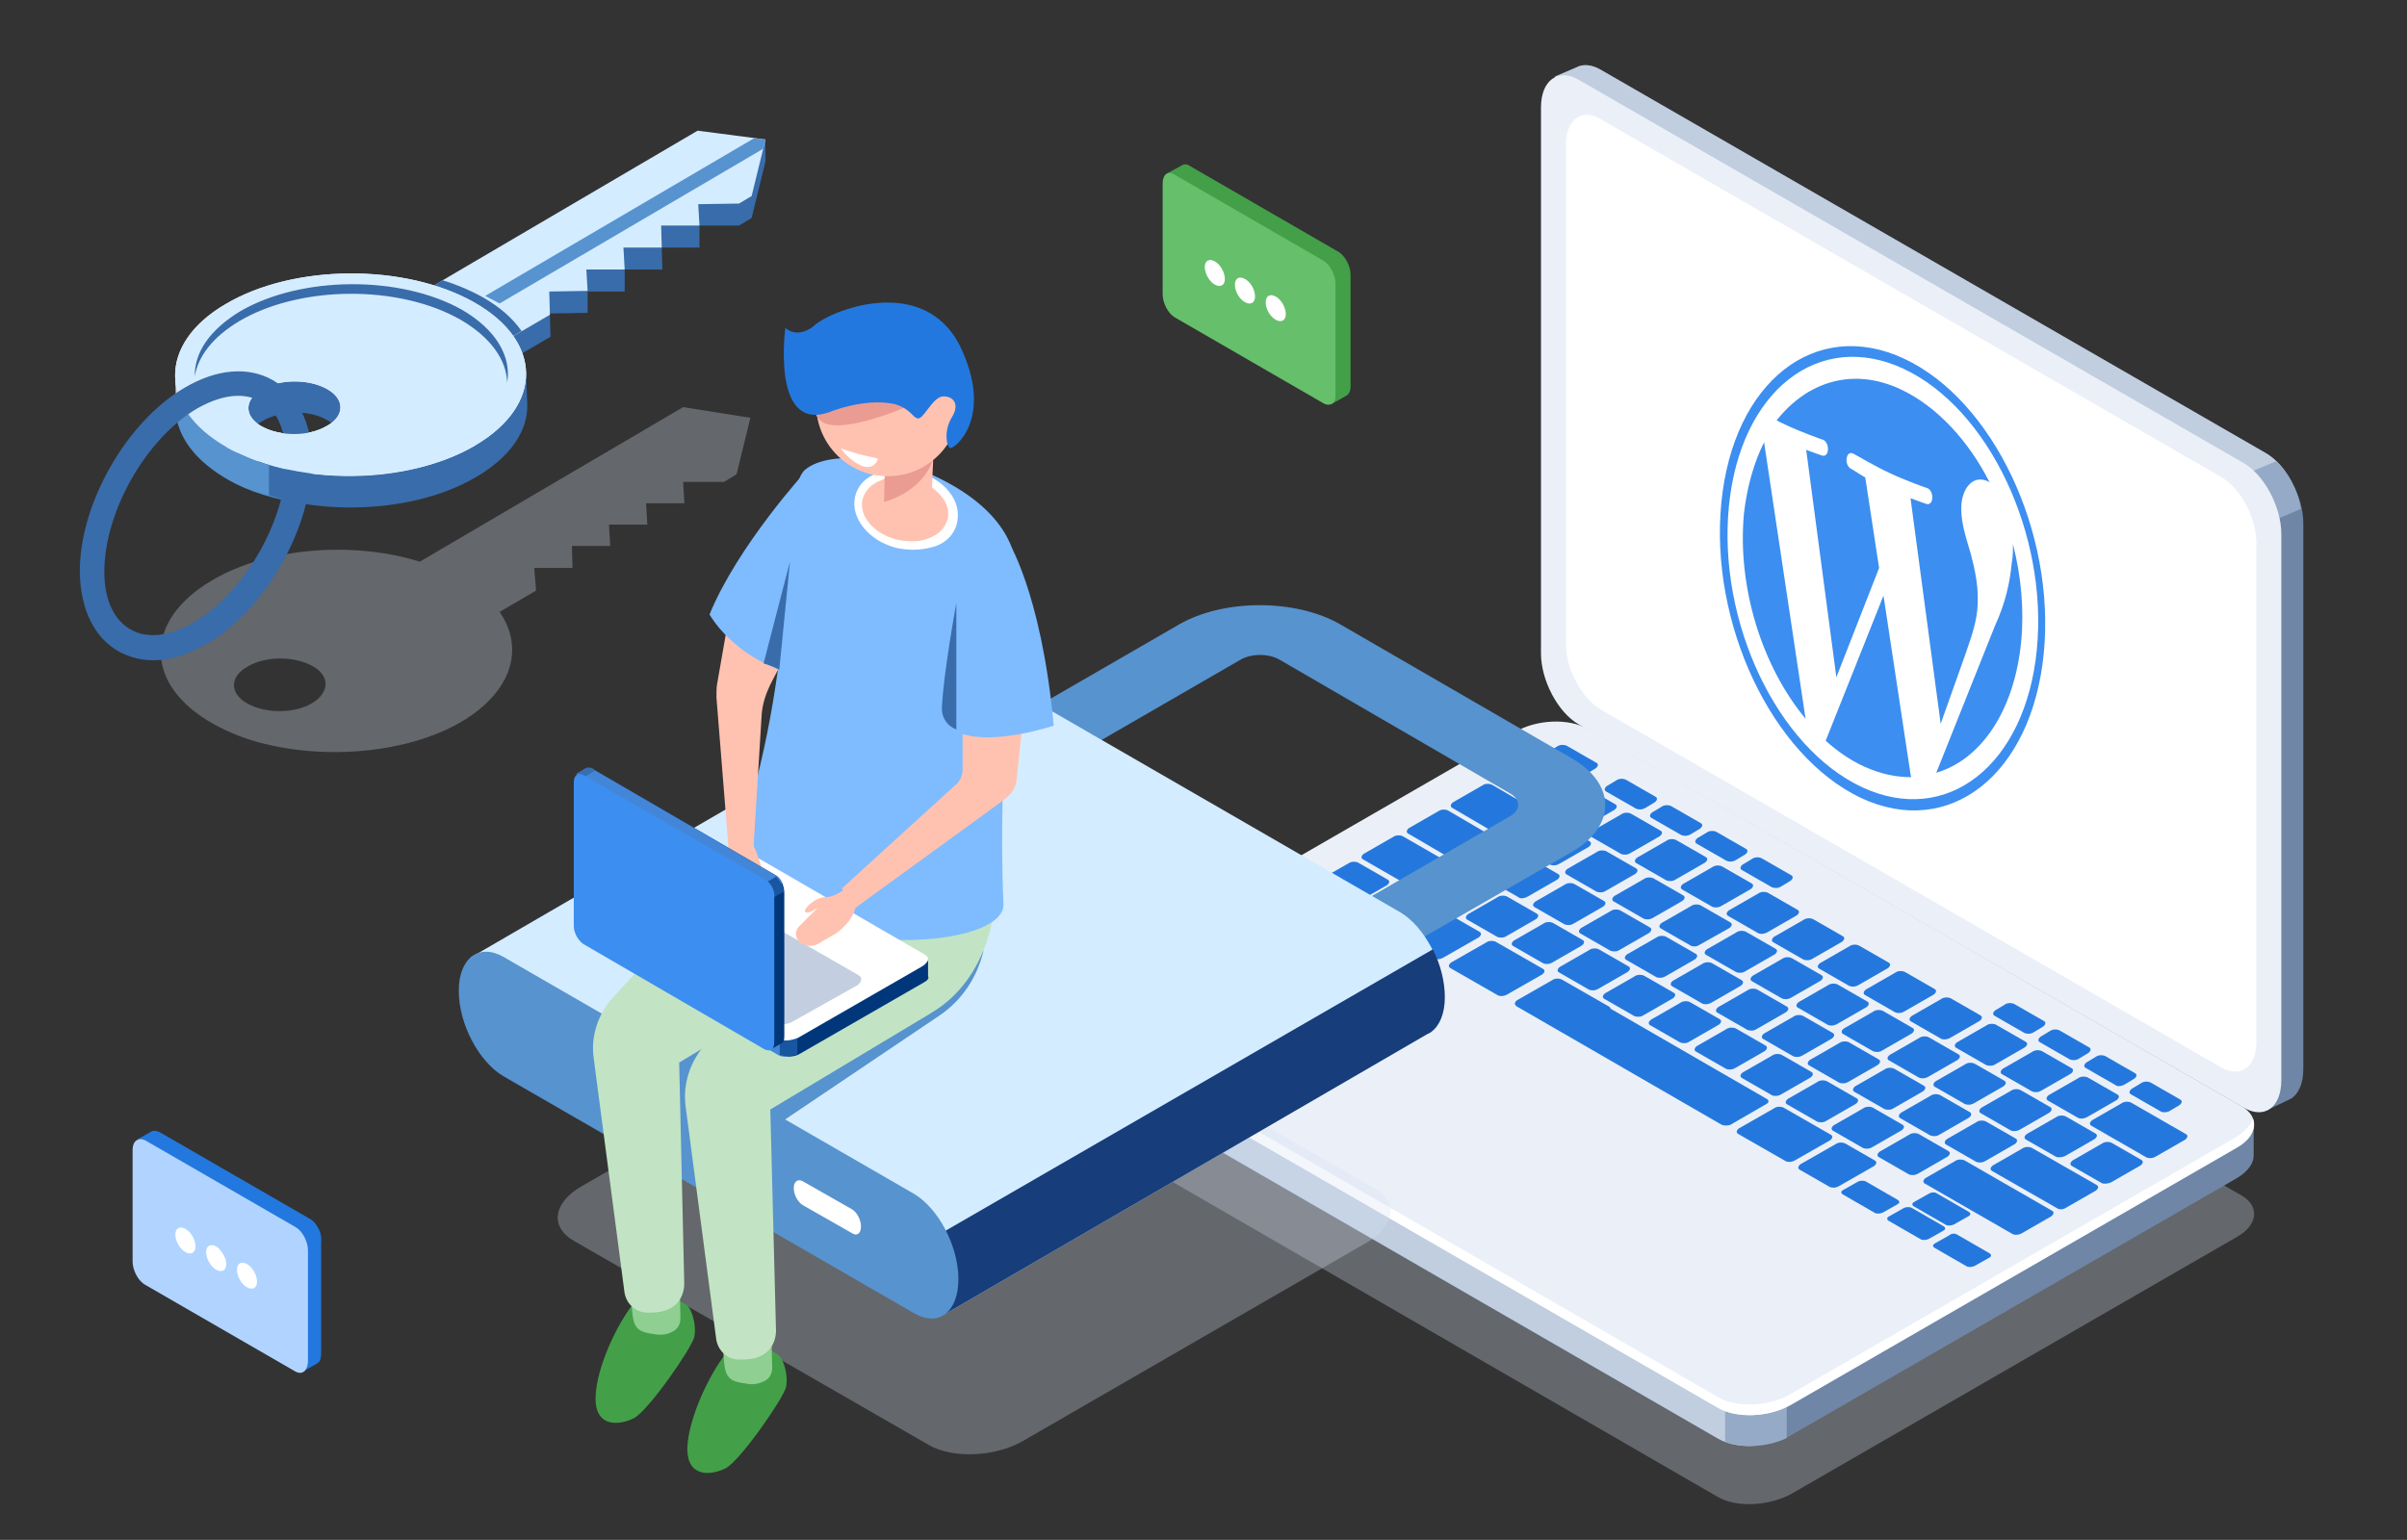 <?xml version="1.0" encoding="utf-8"?>
<!-- Generator: Adobe Illustrator 23.0.5, SVG Export Plug-In . SVG Version: 6.00 Build 0)  -->
<svg version="1.1" id="Layer_1" xmlns="http://www.w3.org/2000/svg" xmlns:xlink="http://www.w3.org/1999/xlink" x="0px" y="0px"
	 viewBox="0 0 383 245.1" style="enable-background:new 0 0 383 245.1;" xml:space="preserve">
<rect x="0" y="0" width="383" height="245.1" fill="#333333" stroke="none"/>
<style type="text/css">
	.st0{opacity:0.3;fill:#D5E1F2;enable-background:new    ;}
	.st1{fill:#6F86A6;}
	.st2{fill:#C1CEDF;}
	.st3{fill:#95AAC6;}
	.st4{fill:#EBF0F8;}
	.st5{fill:#FFFFFF;}
	.st6{fill:#A4B6CE;}
	.st7{fill:#2478DD;}
	.st8{fill:#43A048;}
	.st9{fill:#66BF6B;}
	.st10{fill:#2378DF;}
	.st11{fill:#B0D4FF;}
	.st12{fill:#5793CE;}
	.st13{fill:#D4ECFF;}
	.st14{fill:#173D7A;}
	.st15{fill:#396CAA;}
	.st16{fill:#D3D0CF;}
	.st17{fill:#F2F2F2;}
	.st18{fill:#8FCF92;}
	.st19{fill:#C2E4C4;}
	.st20{fill:#7FBBFF;}
	.st21{fill:#FFC2B0;}
	.st22{fill:#EA9C92;}
	.st23{fill:#00377A;}
	.st24{fill:#4386D7;}
	.st25{fill:#1856A1;}
	.st26{fill:#C3CFE0;}
	.st27{fill:#386FB2;}
	.st28{fill:#3C8EF0;}
	.st29{enable-background:new    ;}
</style>
<g>
	<g>
		<g>
			<g>
				<path class="st0" d="M273.4,238.3l-104-60.1c-2.9-1.7-2.6-4.7,0.8-6.6l70.9-40.9c3.4-2,8.5-2.2,11.5-0.5l104.1,60.1
					c2.9,1.7,2.6,4.7-0.8,6.6L285,237.8C281.5,239.7,276.4,240,273.4,238.3z"/>
				<g>
					<path class="st1" d="M360.5,72.1l-105.8-61c-1.4-0.8-2.6-0.9-3.6-0.5l0,0l-0.2,0.1l0,0l-3.5,1.5l3.7,1.9c0,0.1,0,0.1,0,0.2
						v86.9c0,4.3,2.7,9.4,6,11.3l103,59.4l0.6,4.8l3.8-1.8c1.2-0.7,2-2.4,2-4.7V83.3C366.5,79,363.8,74,360.5,72.1z"/>
					<path class="st2" d="M360.5,72.1l-105.8-61c-1.4-0.8-2.6-0.9-3.6-0.5l0,0l-0.2,0.1l0,0l-3.5,1.5l3.7,1.9c0,0.1,0,0.1,0,0.2
						v57.3l48.1,38l65.4-32.9C363.6,74.7,362.1,73,360.5,72.1z"/>
					<path class="st3" d="M362.2,73.4l-10.4,4.4l7.8,6l6.5-2.8C365.7,78.2,364.2,75.3,362.2,73.4z"/>
					<path class="st4" d="M357,176.3l-105.8-61c-3.3-1.9-6-7-6-11.3V17.1c0-4.3,2.7-6.3,6-4.4l105.8,61c3.3,1.9,6,7,6,11.3v86.9
						C363,176.3,360.3,178.2,357,176.3z"/>
					<path class="st5" d="M353.5,169.9l-98.8-57c-3-1.8-5.5-6.4-5.5-10.4V23c0-4,2.5-5.8,5.5-4l98.8,57c3,1.8,5.5,6.4,5.5,10.4v79.5
						C359,169.8,356.5,171.6,353.5,169.9z"/>
					<path class="st5" d="M353.5,169.9l-98.8-57c-3-1.8-5.5-6.4-5.5-10.4V23c0-4,2.5-5.8,5.5-4l98.8,57c3,1.8,5.5,6.4,5.5,10.4v79.5
						C359,169.8,356.5,171.6,353.5,169.9z"/>
				</g>
				<path class="st1" d="M358.6,179l-14.2-1.9l-91.8-53c-2.9-1.7-8.1-1.5-11.5,0.5L176,162.2l-8.6-1.1v4.9l0,0c-0.1,1.1,0.6,2.2,2,3
					l104,60c2.9,1.7,8.1,1.5,11.5-0.5l70.9-40.9c1.9-1.1,2.9-2.5,2.8-3.9l0,0L358.6,179L358.6,179z"/>
				<path class="st2" d="M289.6,145.5l-6.5-3.8h-71.7L176,162.1l-8.6-1.1v4.9l0,0c-0.1,1.1,0.6,2.2,2,3l104,60.1
					c1.6,0.9,3.7,1.3,5.9,1.1L289.6,145.5z"/>
				<path class="st6" d="M171.2,161.5l-3.8-0.5v4.9l0,0c-0.1,1.1,0.6,2.2,2,3l1.8,1.1V161.5z"/>
				<path class="st3" d="M274.5,229.5c2.8,1.1,6.8,0.8,9.8-0.6V218h-9.8V229.5z"/>
				<path class="st4" d="M273.4,224.1l-104-60.1c-2.9-1.7-2.6-4.7,0.8-6.6l70.9-40.9c3.4-2,8.5-2.2,11.5-0.5l104.1,60.1
					c2.9,1.7,2.6,4.7-0.8,6.6L285,223.6C281.5,225.6,276.4,225.8,273.4,224.1z"/>
				<path class="st5" d="M355.8,181l-70.9,40.9c-3.4,2-8.5,2.2-11.5,0.5l-104-60.1c-1-0.6-1.6-1.3-1.8-2c-0.5,1.4,0.1,2.8,1.8,3.8
					l104,60c2.9,1.7,8.1,1.5,11.5-0.5l70.9-40.9c2.3-1.3,3.2-3.1,2.7-4.6C358.1,179.1,357.2,180.1,355.8,181z"/>
				<g>
					<path class="st7" d="M213.6,144.2l-4.7-2.7c-0.4-0.2-0.3-0.6,0.1-0.9l5.6-3.2c0.4-0.3,1.1-0.3,1.5-0.1l4.7,2.7
						c0.4,0.2,0.3,0.6-0.1,0.9l-5.6,3.2C214.7,144.3,214,144.4,213.6,144.2z"/>
					<path class="st7" d="M220.9,148.4l-4.7-2.7c-0.4-0.2-0.3-0.6,0.1-0.9l5.6-3.2c0.4-0.3,1.1-0.3,1.5-0.1l4.7,2.7
						c0.4,0.2,0.3,0.6-0.1,0.9l-5.6,3.2C221.9,148.5,221.3,148.6,220.9,148.4z"/>
					<path class="st7" d="M228.2,152.5l-4.7-2.7c-0.4-0.2-0.3-0.6,0.1-0.9l5.6-3.2c0.4-0.3,1.1-0.3,1.5-0.1l4.7,2.7
						c0.4,0.2,0.3,0.6-0.1,0.9l-5.6,3.2C229.2,152.7,228.6,152.8,228.2,152.5z"/>
					<path class="st7" d="M238.2,149.1l-4.7-2.7c-0.4-0.2-0.3-0.6,0.1-0.9l4.7-2.7c0.4-0.3,1.1-0.3,1.5-0.1l4.7,2.7
						c0.4,0.2,0.3,0.6-0.1,0.9l-4.7,2.7C239.3,149.3,238.6,149.3,238.2,149.1z"/>
					<path class="st7" d="M245.5,153.3l-4.7-2.7c-0.4-0.2-0.3-0.6,0.1-0.9l4.7-2.7c0.4-0.3,1.1-0.3,1.5-0.1l4.7,2.7
						c0.4,0.2,0.3,0.6-0.1,0.9l-4.7,2.7C246.5,153.5,245.9,153.5,245.5,153.3z"/>
					<path class="st7" d="M252.8,157.5l-4.7-2.7c-0.4-0.2-0.3-0.6,0.1-0.9l4.7-2.7c0.4-0.3,1.1-0.3,1.5-0.1l4.7,2.7
						c0.4,0.2,0.3,0.6-0.1,0.9l-4.7,2.7C253.8,157.7,253.2,157.7,252.8,157.5z"/>
					<path class="st7" d="M260,161.7l-4.7-2.7c-0.4-0.2-0.3-0.6,0.1-0.9l4.7-2.7c0.4-0.3,1.1-0.3,1.5-0.1l4.7,2.7
						c0.4,0.2,0.3,0.6-0.1,0.9l-4.7,2.7C261.1,161.9,260.4,161.9,260,161.7z"/>
					<path class="st7" d="M267.3,165.9l-4.7-2.7c-0.4-0.2-0.3-0.6,0.1-0.9l4.7-2.7c0.4-0.3,1.1-0.3,1.5-0.1l4.7,2.7
						c0.4,0.2,0.3,0.6-0.1,0.9l-4.7,2.7C268.4,166.1,267.7,166.1,267.3,165.9z"/>
					<path class="st7" d="M274.6,170.1l-4.7-2.7c-0.4-0.2-0.3-0.6,0.1-0.9l4.7-2.7c0.4-0.3,1.1-0.3,1.5-0.1l4.7,2.7
						c0.4,0.2,0.3,0.6-0.1,0.9l-4.7,2.7C275.6,170.3,275,170.3,274.6,170.1z"/>
					<path class="st7" d="M281.9,174.3l-4.7-2.7c-0.4-0.2-0.3-0.6,0.1-0.9l4.7-2.7c0.4-0.3,1.1-0.3,1.5-0.1l4.7,2.7
						c0.4,0.2,0.3,0.6-0.1,0.9l-4.7,2.7C282.9,174.5,282.2,174.5,281.9,174.3z"/>
					<path class="st7" d="M289.1,178.5l-4.7-2.7c-0.4-0.2-0.3-0.6,0.1-0.9l4.7-2.7c0.4-0.3,1.1-0.3,1.5-0.1l4.7,2.7
						c0.4,0.2,0.3,0.6-0.1,0.9l-4.7,2.7C290.2,178.7,289.5,178.7,289.1,178.5z"/>
					<path class="st7" d="M296.4,182.7l-4.7-2.7c-0.4-0.2-0.3-0.6,0.1-0.9l4.7-2.7c0.4-0.3,1.1-0.3,1.5-0.1l4.7,2.7
						c0.4,0.2,0.3,0.6-0.1,0.9l-4.7,2.7C297.4,182.9,296.8,182.9,296.4,182.7z"/>
					<path class="st7" d="M303.7,186.9l-4.7-2.7c-0.4-0.2-0.3-0.6,0.1-0.9l4.7-2.7c0.4-0.3,1.1-0.3,1.5-0.1l4.7,2.7
						c0.4,0.2,0.3,0.6-0.1,0.9l-4.7,2.7C304.7,187.1,304.1,187.1,303.7,186.9z"/>
					<path class="st7" d="M248.9,147.1l-4.7-2.7c-0.4-0.2-0.3-0.6,0.1-0.9l4.7-2.7c0.4-0.3,1.1-0.3,1.5-0.1l4.7,2.7
						c0.4,0.2,0.3,0.6-0.1,0.9l-4.7,2.7C250,147.3,249.3,147.3,248.9,147.1z"/>
					<path class="st7" d="M241.6,142.8l-4.7-2.7c-0.4-0.2-0.3-0.6,0.1-0.9l4.7-2.7c0.4-0.3,1.1-0.3,1.5-0.1l4.7,2.7
						c0.4,0.2,0.3,0.6-0.1,0.9l-4.7,2.7C242.6,143,241.9,143.1,241.6,142.8z"/>
					<path class="st7" d="M234.2,138.6l-10.1-5.9c-0.4-0.2-0.3-0.6,0.1-0.9l4.7-2.7c0.4-0.3,1.1-0.3,1.5-0.1l10.1,5.9
						c0.4,0.2,0.3,0.6-0.1,0.9l-4.7,2.7C235.2,138.8,234.6,138.8,234.2,138.6z"/>
					<path class="st7" d="M239.3,133.4l-8.2-4.8c-0.4-0.2-0.3-0.6,0.1-0.9l4.7-2.7c0.4-0.3,1.1-0.3,1.5-0.1l8.2,4.8
						c0.4,0.2,0.3,0.6-0.1,0.9l-4.7,2.7C240.4,133.6,239.7,133.6,239.3,133.4z"/>
					<path class="st7" d="M256.2,151.3l-4.7-2.7c-0.4-0.2-0.3-0.6,0.1-0.9l4.7-2.7c0.4-0.3,1.1-0.3,1.5-0.1l4.7,2.7
						c0.4,0.2,0.3,0.6-0.1,0.9l-4.7,2.7C257.3,151.5,256.6,151.5,256.2,151.3z"/>
					<path class="st7" d="M263.5,155.5l-4.7-2.7c-0.4-0.2-0.3-0.6,0.1-0.9l4.7-2.7c0.4-0.3,1.1-0.3,1.5-0.1l4.7,2.7
						c0.4,0.2,0.3,0.6-0.1,0.9l-4.7,2.7C264.5,155.7,263.9,155.7,263.5,155.5z"/>
					<path class="st7" d="M270.8,159.7l-4.7-2.7c-0.4-0.2-0.3-0.6,0.1-0.9l4.7-2.7c0.4-0.3,1.1-0.3,1.5-0.1l4.7,2.7
						c0.4,0.2,0.3,0.6-0.1,0.9l-4.7,2.7C271.8,159.9,271.1,159.9,270.8,159.7z"/>
					<path class="st7" d="M278,163.9l-4.7-2.7c-0.4-0.2-0.3-0.6,0.1-0.9l4.7-2.7c0.4-0.3,1.1-0.3,1.5-0.1l4.7,2.7
						c0.4,0.2,0.3,0.6-0.1,0.9l-4.7,2.7C279.1,164.1,278.4,164.1,278,163.9z"/>
					<path class="st7" d="M285.3,168.1l-4.7-2.7c-0.4-0.2-0.3-0.6,0.1-0.9l4.7-2.7c0.4-0.3,1.1-0.3,1.5-0.1l4.7,2.7
						c0.4,0.2,0.3,0.6-0.1,0.9l-4.7,2.7C286.3,168.3,285.7,168.3,285.3,168.1z"/>
					<path class="st7" d="M292.6,172.3l-4.7-2.7c-0.4-0.2-0.3-0.6,0.1-0.9l4.7-2.7c0.4-0.3,1.1-0.3,1.5-0.1l4.7,2.7
						c0.4,0.2,0.3,0.6-0.1,0.9l-4.7,2.7C293.6,172.5,293,172.5,292.6,172.3z"/>
					<path class="st7" d="M299.8,176.5l-4.7-2.7c-0.4-0.2-0.3-0.6,0.1-0.9l4.7-2.7c0.4-0.3,1.1-0.3,1.5-0.1l4.7,2.7
						c0.4,0.2,0.3,0.6-0.1,0.9l-4.7,2.7C300.9,176.7,300.2,176.7,299.8,176.5z"/>
					<path class="st7" d="M307.1,180.7l-4.7-2.7c-0.4-0.2-0.3-0.6,0.1-0.9l4.7-2.7c0.4-0.3,1.1-0.3,1.5-0.1l4.7,2.7
						c0.4,0.2,0.3,0.6-0.1,0.9l-4.7,2.7C308.2,180.9,307.5,180.9,307.1,180.7z"/>
					<path class="st7" d="M314.4,184.9l-4.7-2.7c-0.4-0.2-0.3-0.6,0.1-0.9l4.7-2.7c0.4-0.3,1.1-0.3,1.5-0.1l4.7,2.7
						c0.4,0.2,0.3,0.6-0.1,0.9l-4.7,2.7C315.4,185.1,314.8,185.1,314.4,184.9z"/>
					<path class="st7" d="M327.3,192.3l-10.3-5.9c-0.4-0.2-0.3-0.6,0.1-0.9l4.7-2.7c0.4-0.3,1.1-0.3,1.5-0.1l10.3,5.9
						c0.4,0.2,0.3,0.6-0.1,0.9l-4.7,2.7C328.4,192.5,327.7,192.6,327.3,192.3z"/>
					<path class="st7" d="M341.5,184.2l-8.7-5c-0.4-0.2-0.3-0.6,0.1-0.9l4.7-2.7c0.4-0.3,1.1-0.3,1.5-0.1l8.7,5
						c0.4,0.2,0.3,0.6-0.1,0.9l-4.7,2.7C342.5,184.4,341.9,184.4,341.5,184.2z"/>
					<path class="st7" d="M269,150.5l-4.7-2.7c-0.4-0.2-0.3-0.6,0.1-0.9l4.7-2.7c0.4-0.3,1.1-0.3,1.5-0.1l4.7,2.7
						c0.4,0.2,0.3,0.6-0.1,0.9l-4.8,2.7C270,150.7,269.3,150.7,269,150.5z"/>
					<path class="st7" d="M261.5,146.2l-4.7-2.7c-0.4-0.2-0.3-0.6,0.1-0.9l4.7-2.7c0.4-0.3,1.1-0.3,1.5-0.1l4.7,2.7
						c0.4,0.2,0.3,0.6-0.1,0.9l-4.7,2.7C262.5,146.4,261.9,146.4,261.5,146.2z"/>
					<path class="st7" d="M254,141.9l-4.7-2.7c-0.4-0.2-0.3-0.6,0.1-0.9l4.7-2.7c0.4-0.3,1.1-0.3,1.5-0.1l4.7,2.7
						c0.4,0.2,0.3,0.6-0.1,0.9l-4.7,2.7C255.1,142.1,254.4,142.1,254,141.9z"/>
					<path class="st7" d="M246.6,137.6l-4.7-2.7c-0.4-0.2-0.3-0.6,0.1-0.9l4.7-2.7c0.4-0.3,1.1-0.3,1.5-0.1l4.7,2.7
						c0.4,0.2,0.3,0.6-0.1,0.9l-4.7,2.7C247.6,137.8,247,137.8,246.6,137.6z"/>
					<path class="st7" d="M276.2,154.7l-4.7-2.7c-0.4-0.2-0.3-0.6,0.1-0.9l4.7-2.7c0.4-0.3,1.1-0.3,1.5-0.1l4.7,2.7
						c0.4,0.2,0.3,0.6-0.1,0.9l-4.7,2.7C277.3,154.9,276.6,154.9,276.2,154.7z"/>
					<path class="st7" d="M283.5,158.9l-4.7-2.7c-0.4-0.2-0.3-0.6,0.1-0.9l4.7-2.7c0.4-0.3,1.1-0.3,1.5-0.1l4.7,2.7
						c0.4,0.2,0.3,0.6-0.1,0.9l-4.7,2.7C284.5,159.1,283.9,159.1,283.5,158.9z"/>
					<path class="st7" d="M290.8,163.1l-4.7-2.7c-0.4-0.2-0.3-0.6,0.1-0.9l4.7-2.7c0.4-0.3,1.1-0.3,1.5-0.1l4.7,2.7
						c0.4,0.2,0.3,0.6-0.1,0.9l-4.7,2.7C291.8,163.3,291.1,163.3,290.8,163.1z"/>
					<path class="st7" d="M298,167.3l-4.7-2.7c-0.4-0.2-0.3-0.6,0.1-0.9l4.7-2.7c0.4-0.3,1.1-0.3,1.5-0.1l4.7,2.7
						c0.4,0.2,0.3,0.6-0.1,0.9l-4.7,2.7C299.1,167.5,298.4,167.5,298,167.3z"/>
					<path class="st7" d="M305.3,171.5l-4.7-2.7c-0.4-0.2-0.3-0.6,0.1-0.9l4.7-2.7c0.4-0.3,1.1-0.3,1.5-0.1l4.7,2.7
						c0.4,0.2,0.3,0.6-0.1,0.9l-4.7,2.7C306.3,171.7,305.7,171.7,305.3,171.5z"/>
					<path class="st7" d="M312.6,175.7l-4.7-2.7c-0.4-0.2-0.3-0.6,0.1-0.9l4.7-2.7c0.4-0.3,1.1-0.3,1.5-0.1l4.7,2.7
						c0.4,0.2,0.3,0.6-0.1,0.9l-4.7,2.7C313.6,175.9,313,175.9,312.6,175.7z"/>
					<path class="st7" d="M319.9,179.9l-4.7-2.7c-0.4-0.2-0.3-0.6,0.1-0.9l4.7-2.7c0.4-0.3,1.1-0.3,1.5-0.1l4.7,2.7
						c0.4,0.2,0.3,0.6-0.1,0.9l-4.7,2.7C320.9,180.1,320.2,180.1,319.9,179.9z"/>
					<path class="st7" d="M327.1,184.1l-4.7-2.7c-0.4-0.2-0.3-0.6,0.1-0.9l4.7-2.7c0.4-0.3,1.1-0.3,1.5-0.1l4.7,2.7
						c0.4,0.2,0.3,0.6-0.1,0.9l-4.7,2.7C328.2,184.2,327.5,184.3,327.1,184.1z"/>
					<path class="st7" d="M334.4,188.3l-4.7-2.7c-0.4-0.2-0.3-0.6,0.1-0.9l4.7-2.7c0.4-0.3,1.1-0.3,1.5-0.1l4.7,2.7
						c0.4,0.2,0.3,0.6-0.1,0.9l-4.7,2.7C335.4,188.4,334.8,188.5,334.4,188.3z"/>
					<path class="st7" d="M265.1,140.1l-4.7-2.7c-0.4-0.2-0.3-0.6,0.1-0.9l4.7-2.7c0.4-0.3,1.1-0.3,1.5-0.1l4.7,2.7
						c0.4,0.2,0.3,0.6-0.1,0.9l-4.7,2.7C266.2,140.3,265.5,140.3,265.1,140.1z"/>
					<path class="st7" d="M257.9,135.9l-4.7-2.7c-0.4-0.2-0.3-0.6,0.1-0.9l4.7-2.7c0.4-0.3,1.1-0.3,1.5-0.1l4.7,2.7
						c0.4,0.2,0.3,0.6-0.1,0.9l-4.7,2.7C258.9,136.1,258.3,136.1,257.9,135.9z"/>
					<path class="st7" d="M250.7,131.7L246,129c-0.4-0.2-0.3-0.6,0.1-0.9l4.7-2.7c0.4-0.3,1.1-0.3,1.5-0.1l4.7,2.7
						c0.4,0.2,0.3,0.6-0.1,0.9l-4.7,2.7C251.7,131.9,251,132,250.7,131.7z"/>
					<path class="st7" d="M243.4,127.6l-4.7-2.7c-0.4-0.2-0.3-0.6,0.1-0.9l4.7-2.7c0.4-0.3,1.1-0.3,1.5-0.1l4.7,2.7
						c0.4,0.2,0.3,0.6-0.1,0.9l-4.7,2.7C244.5,127.7,243.8,127.8,243.4,127.6z"/>
					<path class="st7" d="M250.9,123.3l-4.7-2.7c-0.4-0.2-0.3-0.6,0.1-0.9l1.5-0.9c0.4-0.3,1.1-0.3,1.5-0.1l4.7,2.7
						c0.4,0.2,0.3,0.6-0.1,0.9l-1.5,0.9C251.9,123.4,251.2,123.5,250.9,123.3z"/>
					<path class="st7" d="M260.3,128.7l-4.7-2.7c-0.4-0.2-0.3-0.6,0.1-0.9l1.5-0.9c0.4-0.3,1.1-0.3,1.5-0.1l4.7,2.7
						c0.4,0.2,0.3,0.6-0.1,0.9l-1.5,0.9C261.3,128.9,260.7,128.9,260.3,128.7z"/>
					<path class="st7" d="M267.5,132.9l-4.7-2.7c-0.4-0.2-0.3-0.6,0.1-0.9l1.5-0.9c0.4-0.3,1.1-0.3,1.5-0.1l4.7,2.7
						c0.4,0.2,0.3,0.6-0.1,0.9l-1.5,0.9C268.5,133.1,267.9,133.1,267.5,132.9z"/>
					<path class="st7" d="M274.7,137l-4.7-2.7c-0.4-0.2-0.3-0.6,0.1-0.9l1.5-0.9c0.4-0.3,1.1-0.3,1.5-0.1l4.7,2.7
						c0.4,0.2,0.3,0.6-0.1,0.9l-1.5,0.9C275.7,137.2,275.1,137.2,274.7,137z"/>
					<path class="st7" d="M281.9,141.2l-4.7-2.7c-0.4-0.2-0.3-0.6,0.1-0.9l1.5-0.9c0.4-0.3,1.1-0.3,1.5-0.1l4.7,2.7
						c0.4,0.2,0.3,0.6-0.1,0.9l-1.5,0.9C283,141.4,282.3,141.4,281.9,141.2z"/>
					<path class="st7" d="M322.1,164.4l-4.7-2.7c-0.4-0.2-0.3-0.6,0.1-0.9l1.5-0.9c0.4-0.3,1.1-0.3,1.5-0.1l4.7,2.7
						c0.4,0.2,0.3,0.6-0.1,0.9l-1.5,0.9C323.2,164.6,322.5,164.6,322.1,164.4z"/>
					<path class="st7" d="M329.3,168.6l-4.7-2.7c-0.4-0.2-0.3-0.6,0.1-0.9l1.5-0.9c0.4-0.3,1.1-0.3,1.5-0.1l4.7,2.7
						c0.4,0.2,0.3,0.6-0.1,0.9l-1.5,0.9C330.4,168.8,329.7,168.8,329.3,168.6z"/>
					<path class="st7" d="M336.6,172.7l-4.7-2.7c-0.4-0.2-0.3-0.6,0.1-0.9l1.5-0.9c0.4-0.3,1.1-0.3,1.5-0.1l4.7,2.7
						c0.4,0.2,0.3,0.6-0.1,0.9l-1.5,0.9C337.6,172.9,336.9,173,336.6,172.7z"/>
					<path class="st7" d="M343.8,176.9l-4.7-2.7c-0.4-0.2-0.3-0.6,0.1-0.9l1.5-0.9c0.4-0.3,1.1-0.3,1.5-0.1l4.7,2.7
						c0.4,0.2,0.3,0.6-0.1,0.9l-1.5,0.9C344.8,177.1,344.1,177.1,343.8,176.9z"/>
					<path class="st7" d="M272.4,144.3l-4.7-2.7c-0.4-0.2-0.3-0.6,0.1-0.9l4.7-2.7c0.4-0.3,1.1-0.3,1.5-0.1l4.7,2.7
						c0.4,0.2,0.3,0.6-0.1,0.9l-4.7,2.7C273.4,144.5,272.8,144.5,272.4,144.3z"/>
					<path class="st7" d="M279.7,148.5l-4.7-2.7c-0.4-0.2-0.3-0.6,0.1-0.9l4.7-2.7c0.4-0.3,1.1-0.3,1.5-0.1l4.7,2.7
						c0.4,0.2,0.3,0.6-0.1,0.9l-4.7,2.7C280.7,148.7,280,148.7,279.7,148.5z"/>
					<path class="st7" d="M286.9,152.7l-4.7-2.7c-0.4-0.2-0.3-0.6,0.1-0.9l4.7-2.7c0.4-0.3,1.1-0.3,1.5-0.1l4.7,2.7
						c0.4,0.2,0.3,0.6-0.1,0.9l-4.7,2.7C288,152.9,287.3,152.9,286.9,152.7z"/>
					<path class="st7" d="M294.2,156.9l-4.7-2.7c-0.4-0.2-0.3-0.6,0.1-0.9l4.7-2.7c0.4-0.3,1.1-0.3,1.5-0.1l4.7,2.7
						c0.4,0.2,0.3,0.6-0.1,0.9l-4.7,2.7C295.2,157.1,294.6,157.1,294.2,156.9z"/>
					<path class="st7" d="M301.5,161.1l-4.7-2.7c-0.4-0.2-0.3-0.6,0.1-0.9l4.7-2.7c0.4-0.3,1.1-0.3,1.5-0.1l4.7,2.7
						c0.4,0.2,0.3,0.6-0.1,0.9L303,161C302.5,161.3,301.9,161.3,301.5,161.1z"/>
					<path class="st7" d="M308.8,165.3l-4.7-2.7c-0.4-0.2-0.3-0.6,0.1-0.9l4.7-2.7c0.4-0.3,1.1-0.3,1.5-0.1l4.7,2.7
						c0.4,0.2,0.3,0.6-0.1,0.9l-4.7,2.7C309.8,165.5,309.1,165.5,308.8,165.3z"/>
					<path class="st7" d="M316,169.5l-4.7-2.7c-0.4-0.2-0.3-0.6,0.1-0.9l4.7-2.7c0.4-0.3,1.1-0.3,1.5-0.1l4.7,2.7
						c0.4,0.2,0.3,0.6-0.1,0.9l-4.7,2.7C317.1,169.7,316.4,169.7,316,169.5z"/>
					<path class="st7" d="M323.3,173.7l-4.7-2.7c-0.4-0.2-0.3-0.6,0.1-0.9l4.7-2.7c0.4-0.3,1.1-0.3,1.5-0.1l4.7,2.7
						c0.4,0.2,0.3,0.6-0.1,0.9l-4.7,2.7C324.3,173.9,323.7,173.9,323.3,173.7z"/>
					<path class="st7" d="M330.6,177.9l-4.7-2.7c-0.4-0.2-0.3-0.6,0.1-0.9l4.7-2.7c0.4-0.3,1.1-0.3,1.5-0.1l4.7,2.7
						c0.4,0.2,0.3,0.6-0.1,0.9l-4.7,2.7C331.6,178.1,330.9,178.1,330.6,177.9z"/>
					<path class="st7" d="M230.8,144.8l-13.9-8c-0.4-0.2-0.3-0.6,0.1-0.9l4.7-2.7c0.4-0.3,1.1-0.3,1.5-0.1l13.9,8
						c0.4,0.2,0.3,0.6-0.1,0.9l-4.7,2.7C231.9,145,231.2,145,230.8,144.8z"/>
					<path class="st7" d="M320.2,196.4l-13.9-8c-0.4-0.2-0.3-0.6,0.1-0.9l4.7-2.7c0.4-0.3,1.1-0.3,1.5-0.1l13.9,8
						c0.4,0.2,0.3,0.6-0.1,0.9l-4.7,2.7C321.2,196.6,320.5,196.6,320.2,196.4z"/>
					<path class="st7" d="M291.1,188.9l-4.7-2.7c-0.4-0.2-0.3-0.6,0.1-0.9l5.6-3.2c0.4-0.3,1.1-0.3,1.5-0.1l4.7,2.7
						c0.4,0.2,0.3,0.6-0.1,0.9l-5.6,3.2C292.1,189.1,291.5,189.1,291.1,188.9z"/>
					<path class="st7" d="M238.3,158.4l-7.5-4.3c-0.4-0.2-0.3-0.6,0.1-0.9l5.6-3.2c0.4-0.3,1.1-0.3,1.5-0.1l7.5,4.3
						c0.4,0.2,0.3,0.6-0.1,0.9l-5.6,3.2C239.3,158.6,238.6,158.6,238.3,158.4z"/>
					<path class="st7" d="M284.1,184.8l-7.5-4.3c-0.4-0.2-0.3-0.6,0.1-0.9l5.6-3.2c0.4-0.3,1.1-0.3,1.5-0.1l7.5,4.3
						c0.4,0.2,0.3,0.6-0.1,0.9l-5.6,3.2C285.1,185,284.4,185,284.1,184.8z"/>
					<path class="st7" d="M248.8,164.4l-7.5-4.3c-0.4-0.2-0.3-0.6,0.1-0.9l5.6-3.2c0.4-0.3,1.1-0.3,1.5-0.1l7.5,4.3
						c0.4,0.2,0.3,0.6-0.1,0.9l-5.6,3.2C249.8,164.6,249.1,164.7,248.8,164.4z"/>
					<path class="st7" d="M248.4,156l32.7,18.9c0.4,0.2,0.4,0.6,0,0.8l-5.7,3.3c-0.4,0.2-1.1,0.2-1.5,0l-32.7-18.9L248.4,156z"/>
					<path class="st7" d="M311.4,196.5l5.2,3c0.3,0.2,0.3,0.5-0.1,0.7l-2.3,1.3c-0.4,0.2-0.9,0.2-1.2,0.1l-5.2-3
						c-0.3-0.2-0.3-0.5,0.1-0.7l2.3-1.3C310.5,196.3,311.1,196.3,311.4,196.5z"/>
					<path class="st7" d="M304.1,192.2l5.2,3c0.3,0.2,0.3,0.5-0.1,0.7l-2.3,1.3c-0.4,0.2-0.9,0.2-1.2,0.1l-5.2-3
						c-0.3-0.2-0.3-0.5,0.1-0.7l2.3-1.3C303.2,192.1,303.8,192.1,304.1,192.2z"/>
					<path class="st7" d="M296.8,188l5.2,3c0.3,0.2,0.3,0.5-0.1,0.7l-2.3,1.3c-0.4,0.2-0.9,0.2-1.2,0.1l-5.2-3
						c-0.3-0.2-0.3-0.5,0.1-0.7l2.3-1.3C295.9,187.9,296.5,187.9,296.8,188z"/>
					<path class="st7" d="M308.1,189.9l5.2,3c0.3,0.2,0.3,0.5-0.1,0.7l-2.3,1.3c-0.4,0.2-0.9,0.2-1.2,0.1l-5.2-3
						c-0.3-0.2-0.3-0.5,0.1-0.7l2.3-1.3C307.2,189.8,307.8,189.7,308.1,189.9z"/>
				</g>
			</g>
		</g>
	</g>
	<g>
		<g>
			<path class="st8" d="M213,40.1l-23.7-13.7c-0.4-0.3-0.9-0.3-1.2-0.1l0,0l-2.4,1.3c0,0,1,0.4,1.6,0.6v17.3c0,1.4,0.8,3.1,1.9,3.7
				l22.7,13.1v2l2.3-1.3l0,0c0.4-0.2,0.7-0.7,0.7-1.5V43.7C214.9,42.3,214,40.7,213,40.1z"/>
			<path class="st9" d="M210.6,64.2l-23.7-13.7c-1-0.6-1.9-2.2-1.9-3.7V29.2c0-1.4,0.8-2.1,1.9-1.4l23.7,13.7c1,0.6,1.9,2.2,1.9,3.7
				v17.7C212.6,64.1,211.7,64.8,210.6,64.2z"/>
		</g>
		<g>
			<path class="st5" d="M194.9,44.4c0,1-0.7,1.4-1.6,0.9c-0.9-0.5-1.6-1.8-1.6-2.8s0.7-1.4,1.6-0.9
				C194.2,42.1,194.9,43.4,194.9,44.4z"/>
			<path class="st5" d="M199.7,47.2c0,1-0.7,1.4-1.6,0.9c-0.9-0.5-1.6-1.7-1.6-2.8c0-1,0.7-1.4,1.6-0.9
				C199,44.9,199.7,46.1,199.7,47.2z"/>
			<path class="st5" d="M204.6,50c0,1-0.7,1.4-1.6,0.9c-0.9-0.5-1.6-1.7-1.6-2.8c0-1,0.7-1.4,1.6-0.9C203.9,47.7,204.6,49,204.6,50z
				"/>
		</g>
	</g>
	<g>
		<g>
			<path class="st10" d="M49.3,194l-23.9-13.8c-0.5-0.2-0.9-0.3-1.3-0.1l0,0l-2.3,1.3c0,0,1,0.4,1.6,0.6v17.4c0,1.4,0.9,3.1,2,3.7
				l22.8,13.2v2l2.3-1.3l0,0c0.4-0.2,0.6-0.8,0.6-1.6v-17.7C51.3,196.3,50.4,194.6,49.3,194z"/>
			<path class="st11" d="M47,218.3l-23.9-13.8c-1.1-0.6-2-2.3-2-3.7V183c0-1.4,0.9-2,2-1.5L47,195.3c1.1,0.6,2,2.3,2,3.7v17.8
				C48.9,218.2,48.1,218.9,47,218.3z"/>
		</g>
		<g>
			<path class="st5" d="M31.1,198.4c0,1-0.7,1.4-1.6,0.9s-1.6-1.8-1.6-2.8s0.7-1.4,1.6-0.9C30.4,196.1,31.1,197.3,31.1,198.4z"/>
			<path class="st5" d="M36,201.2c0,1-0.7,1.4-1.6,0.9s-1.6-1.8-1.6-2.8s0.7-1.4,1.6-0.9C35.2,198.9,36,200.2,36,201.2z"/>
			<path class="st5" d="M40.9,204c0,1-0.7,1.4-1.6,0.9s-1.6-1.8-1.6-2.8s0.7-1.4,1.6-0.9S40.9,203,40.9,204z"/>
		</g>
	</g>
</g>
<g>
	<path class="st0" d="M108.7,64.8L66.8,89.4c-10.6-3.3-24.2-2.3-33.1,3c-10.9,6.4-10.8,16.6,0.2,22.8c2.5,1.4,5.3,2.5,8.2,3.2
		c2.1,0.5,4.3,0.9,6.6,1.1c8.7,0.8,18-0.7,24.7-4.6c8.1-4.8,10.1-11.7,6.1-17.5l5.8-3.4L85,90.4l6.1,0L91,86.9l6.1,0l-0.2-3.4l6.1,0
		l-0.2-3.4l6.1,0l-0.2-3.4l6.5,0l2-1.2l2.2-9L108.7,64.8z M49.7,111.9c-2.8,1.7-7.4,1.7-10.3,0.1c-2.9-1.6-2.9-4.3,0-5.9
		c2.8-1.7,7.4-1.7,10.3-0.1C52.5,107.5,52.5,110.2,49.7,111.9z"/>
	<path class="st0" d="M147.8,230l-56.5-32.5c-3.8-2.2-3.3-6,1.1-8.6l54.9-31.7c4.4-2.5,11-2.8,14.9-0.6l56.5,32.5
		c3.8,2.2,3.3,6-1.1,8.6l-54.9,31.7C158.3,231.9,151.6,232.2,147.8,230z"/>
	<g>
		<g>
			<path class="st12" d="M214.1,156.3l-9.8-5.6l36-20.8c1.7-1,1.7-2.6,0-3.6L203.6,105c-1.7-1-4.5-1-6.2,0l-36,20.8l-9.8-5.6
				l36-20.8c7.1-4.1,18.6-4.1,25.7,0l36.8,21.3c7.1,4.1,7.1,10.8,0,14.9L214.1,156.3z"/>
		</g>
		<g>
			<path class="st13" d="M229.9,158.8c0-5.2-3.2-11.3-7.1-13.6l-65.3-37.7c-1.8-1-3.4-1.1-4.6-0.4l0,0l-78,45.3l75.4,56.8l76.8-44.6
				c0.2-0.1,0.5-0.2,0.7-0.4l0,0l0,0C229.1,163.3,229.9,161.4,229.9,158.8z"/>
			<path class="st14" d="M150.3,209.2l76.8-44.6c0.2-0.1,0.5-0.2,0.7-0.4l0,0l0,0c1.3-1,2.1-2.9,2.1-5.5c0-2.5-0.7-5.2-1.9-7.6
				l-87.6,50.6L150.3,209.2z"/>
			<path class="st12" d="M145.4,209l-65.3-37.7c-3.9-2.3-7.1-8.3-7.1-13.6l0,0c0-5.2,3.2-7.6,7.1-5.4l65.3,37.7
				c3.9,2.3,7.1,8.3,7.1,13.6l0,0C152.5,208.9,149.3,211.3,145.4,209z"/>
		</g>
		<path class="st5" d="M135.6,196.3l-7.9-4.5c-0.8-0.5-1.4-1.7-1.4-2.7l0,0c0-1,0.6-1.5,1.4-1.1l7.9,4.5c0.8,0.5,1.4,1.7,1.4,2.7
			l0,0C137,196.3,136.4,196.8,135.6,196.3z"/>
	</g>
	<g>
		<g>
			<polygon class="st15" points="60.5,54 73.9,61.6 87.6,53.6 87.5,50.1 87.4,50.1 87.4,49.9 93.5,49.8 93.5,46.4 99.4,46.4 
				99.4,42.9 105.4,42.9 105.3,39.4 111.3,39.4 111.3,35.9 117.6,35.9 119.6,34.7 121.8,25.7 121.8,22.2 120.7,25.6 111.1,24.3 			
				"/>
			<g>
				<g>
					<g>
						<g>
							<g>
								<polygon class="st13" points="73.8,58.1 87.5,50.1 87.4,46.4 93.5,46.3 93.3,42.9 99.4,42.9 99.2,39.4 105.3,39.4 
									105.2,35.9 111.3,35.9 111.1,32.5 117.6,32.4 119.6,31.2 121.8,22.2 111,20.8 60.4,50.5 								"/>
							</g>
						</g>
						<g>
							<g>
								<path class="st15" d="M83,52.7c-1.4-2-3.4-3.8-6.2-5.4c-2-1.1-4.1-2-6.4-2.7l-9.9,5.8l13.4,7.6L83,52.7z"/>
							</g>
						</g>
						<g>
							<g>
								<polygon class="st12" points="121.4,23.7 121.8,22.2 120,22 77.2,47.1 79.5,48.3 								"/>
							</g>
						</g>
						<g>
							<g>
								<polygon class="st16" points="28,65 27.9,60 29.5,63.4 								"/>
							</g>
						</g>
						<path class="st15" d="M36.3,76.2c11,6.2,28.7,6.1,39.5-0.3c5.5-3.2,8.2-7.4,8.1-11.5l0,0l-0.2-5.3l-0.9,1
							c-1.3-2.6-3.7-5-7.2-7.1c-11-6.2-28.7-6.1-39.5,0.3C25.3,59.7,25.3,69.9,36.3,76.2z M52.1,66.9c2.9,1.6,2.9,4.3,0,5.9
							c-2.8,1.7-7.4,1.7-10.3,0.1c-2.9-1.6-2.9-4.3,0-5.9C44.7,65.3,49.3,65.2,52.1,66.9z"/>
						<g>
							<g>
								<path class="st17" d="M36.1,71.2c11,6.2,28.7,6.1,39.5-0.3c10.9-6.4,10.8-16.6-0.2-22.8c-11-6.2-28.7-6.1-39.5,0.3
									C25.1,54.7,25.2,65,36.1,71.2z M52,61.9c2.9,1.6,2.9,4.3,0,5.9c-2.8,1.7-7.4,1.7-10.3,0.1c-2.9-1.6-2.9-4.3,0-5.9
									C44.5,60.3,49.1,60.3,52,61.9z"/>
							</g>
						</g>
						<path class="st12" d="M48.9,73.9c-2.4,0.4-5.1,0-7-1c-2-1.2-2.6-2.9-1.8-4.3l-5-3.9c0,0-2.6-2.9-5.2-5.8
							c-4,5.8-1.9,12.7,6.3,17.4c3.6,2.1,7.7,3.2,12.3,3.9L48.9,73.9z"/>
						<g>
							<g>
								<path class="st13" d="M36.1,71.2c2.5,1.4,5.3,2.5,8.2,3.2c2.1,0.5,4.3,0.9,6.6,1.1c8.7,0.8,18-0.7,24.7-4.6
									c10.9-6.4,10.8-16.6-0.2-22.8c-11-6.2-28.7-6.1-39.5,0.3C25.1,54.7,25.2,65,36.1,71.2z M52,61.9c2.9,1.6,2.9,4.3,0,5.9
									c-2.8,1.7-7.4,1.7-10.3,0.1c-2.9-1.6-2.9-4.3,0-5.9C44.5,60.3,49.1,60.3,52,61.9z"/>
							</g>
						</g>
						<g>
							<g>
								<g>
									<path class="st15" d="M31,59.9c0.5-3.2,2.9-6.3,7.1-8.8c9.7-5.7,25.4-5.8,35.2-0.2c4.8,2.8,7.3,6.4,7.4,10
										c0.7-4.1-1.7-8.4-7.2-11.6c-9.8-5.5-25.5-5.4-35.2,0.2C33.3,52.5,30.9,56.2,31,59.9z"/>
								</g>
							</g>
						</g>
					</g>
					<g>
						<g>
							<g>
								<g>
									<path class="st15" d="M24.4,105.1c-2,0-3.8-0.5-5.5-1.4c-3.9-2.2-6.1-6.7-6.2-12.6c-0.1-10.8,7.4-24,16.7-29.4
										c5.1-3,10.1-3.4,14-1.2c1.7,1,3,2.3,4.1,4.1c1.4,2.3,2.1,5.2,2.1,8.5c0.1,10.8-7.4,24-16.7,29.4
										C29.9,104.2,27,105.1,24.4,105.1z M37.9,63c-2,0-4.2,0.7-6.5,2c-8.2,4.8-14.8,16.5-14.8,26c0,4.4,1.5,7.7,4.2,9.2
										c2.6,1.5,6.2,1.1,10-1.1c8.2-4.8,14.8-16.5,14.8-26c0-2.6-0.6-4.9-1.5-6.6l0,0c-0.7-1.1-1.5-2-2.6-2.6
										C40.4,63.3,39.2,63,37.9,63z"/>
								</g>
							</g>
						</g>
					</g>
				</g>
			</g>
		</g>
		<path class="st13" d="M43.1,71.7l7.8,1.9l1.1-5.8c-2.8,1.7-7.4,1.7-10.3,0.1L43.1,71.7z"/>
		<path class="st13" d="M36.1,71.2c2.5,1.4,5.3,2.5,8.2,3.2c2.1,0.5,4.3,0.9,6.6,1.1c8.7,0.8,18-0.7,24.7-4.6l-31.8-0.7L36.1,71.2z"
			/>
		<path class="st15" d="M47.9,75.2c0,0-3.4-0.5-6.9-1.8v4.9c1.7,0.6,4.4,1.4,6.8,1.7C55.1,81,47.9,75.2,47.9,75.2z"/>
	</g>
	<path class="st12" d="M42.8,74c-1.5-0.4-3-1-4.5-1.7c-4.3-2,1.1,5.4,1.1,5.4s1.4,0.6,3.4,1.2V74z"/>
</g>
<path class="st12" d="M149.4,161.7l-24.5,16.5l-6.8-1.1l38.4-25.8l0,0C155.5,155.6,153,159.3,149.4,161.7z"/>
<path class="st12" d="M137.6,153.9l-24.5,16.5l-6.8-1.1l38.4-25.8l0,0C143.7,147.8,141.2,151.5,137.6,153.9z"/>
<g>
	<g transform="translate(4.17, 0)">
		<path class="st8" d="M117.8,214.5c0,0-4-2-6.5,1c-2.5,3.1-5.9,10.1-6.1,14.9c-0.1,4.8,3.7,4.5,6.1,3.3c2.3-1.2,9.1-11,9.6-12.9
			c0.4-1.9-0.4-4.5-1.2-5.1C119.1,215.3,117.8,214.5,117.8,214.5z"/>
		<path class="st18" d="M118.6,213.5l0.1,4.2c0,0.9-0.4,1.7-1.2,2.1c-0.8,0.4-1.7,0.7-3.1,0.4c-3.1-0.4-3.3-1.3-3.5-5.5
			C111,210.6,118.6,213.5,118.6,213.5z"/>
		<g transform="translate(0, 105.426)">
			<path class="st8" d="M103.1,101.1c0,0-4-2-6.5,1c-2.5,3.1-5.9,10.1-6,14.9s3.7,4.5,6.1,3.3c2.3-1.2,9.1-11,9.6-12.9
				c0.4-1.9-0.4-4.5-1.2-5.1C104.5,101.9,103.1,101.1,103.1,101.1z"/>
			<path class="st18" d="M104,100.2l0.1,4.2c0,0.9-0.4,1.7-1.2,2.1c-0.7,0.4-1.7,0.7-3.1,0.4c-3.1-0.4-3.3-1.3-3.5-5.5
				C96.2,97.3,104,100.2,104,100.2z"/>
			<path class="st19" d="M139.7,24.1C138.6,4.9,119,27,119,27l-13.4,13.1L93.3,53.4c-2.3,2.6-3.5,6.1-3,9.6l4.9,37.3
				c0.3,1.9,1.9,3.2,3.6,3.2c0.6,0,1.2,0,1.9-0.1c4.4-0.7,4-4.8,4-4.8l-0.8-34.9l25.4-15.3C129.3,48.2,140.9,43.3,139.7,24.1z"/>
		</g>
		<path class="st19" d="M154.3,136.9c-1.2-19.2-20.8,2.9-20.8,2.9L120.1,153l-12.1,13.3c-2.3,2.6-3.5,6.1-3.1,9.6l4.9,37.3
			c0.3,1.9,1.9,3.2,3.6,3.2c0.6,0,1.2,0,1.9-0.1c4.4-0.7,4-4.8,4-4.8l-0.9-34.9l25.5-15.3C143.9,161.1,155.5,156.1,154.3,136.9z"/>
		<path class="st20" d="M142.8,75c14.9,6.2,14.6,15,14.6,15s-2.9,32.2-1.9,53.9c0.4,8.9-47.8,9.7-40.8-14.3
			c8.5-28.4,5.3-51.3,9.2-54.8C128,71.3,138.8,73.4,142.8,75z"/>
		<path class="st21" d="M147.5,82.9c-0.7,3.1-4.8,4.6-8.8,3.6c-4-1-6.8-4.4-6.1-7.3c0.7-3.1,4.8-4.6,8.8-3.6
			C145.5,76.6,148.3,80,147.5,82.9z"/>
		<path class="st5" d="M141.2,87.5c-0.9,0-1.9-0.1-2.8-0.3c-4.5-1.2-7.3-4.9-6.5-8.2c0.4-1.7,1.7-3.1,3.6-3.7c1.9-0.7,4-0.9,6.1-0.3
			c2.1,0.6,4,1.7,5.2,3.2c1.3,1.6,1.7,3.3,1.3,5.1c-0.4,1.7-1.7,3.1-3.6,3.7C143.5,87.3,142.3,87.5,141.2,87.5z M138.8,75.9
			c-1,0-2,0.1-2.9,0.6c-1.5,0.6-2.4,1.6-2.8,2.9c-0.7,2.6,1.7,5.6,5.5,6.5c1.9,0.4,3.7,0.4,5.2-0.3c1.5-0.6,2.4-1.6,2.8-2.9l0,0
			c0.3-1.3,0-2.6-1-3.7c-1-1.3-2.6-2.3-4.5-2.8C140.4,76.1,139.7,75.9,138.8,75.9z"/>
		<path class="st21" d="M136.7,74.5c0,0,0.1,0.6-0.1,5.3c-0.1,1.5,5.1,2.9,6.5,1.6c1.3-1.3,0.9-2.8,1.2-7.8
			C144.5,68.4,136.7,74.5,136.7,74.5z"/>
		<path class="st22" d="M144.2,73.4c0,0-1.3,4.6-7.7,6.5l0.1-4.2L144.2,73.4z"/>
		<circle class="st21" cx="137.1" cy="64.4" r="11.4"/>
		<path class="st22" d="M139.7,64.9c0,0-6.4,2.8-10.7,2.8c-4.3,0-3.5-3.6-3.5-3.6l13-1.9L139.7,64.9z"/>
		<path class="st10" d="M127.8,65.6c0,0,5.5-2.3,10.3-1.3c1.2,0.3,2.1,0.9,2.9,1.7c0.3,0.3,0.6,0.6,0.9,0.6c0.9,0.1,2.3-3.3,3.9-3.5
			c1.7-0.1,2.8,1.2,1.5,3.3c-1.3,2.1-0.9,4.6-0.3,4.9c0.6,0.3,7.2-4.8,1.5-16.4c-6-11.5-20.9-5.3-23.2-3c0,0-2.4,2.1-4.5,0.3
			C120.8,52.2,118.5,68.9,127.8,65.6z"/>
		<path class="st21" d="M149,113.7v8.7c0,1-0.4,2-1.2,2.6l-18,16.4l2,3.2l23.8-17.3c1.2-0.9,1.9-2,2-3.3l1.6-15.2L149,113.7z"/>
		<path class="st20" d="M156,85.7c0,0,5.5,8.2,7.5,29.8c0,0-9.2,3.1-14.6,1.3C143.6,115.1,156,85.7,156,85.7z"/>
		<path class="st15" d="M148,96c0,0-2.1,11.4-2.3,16.8c0,1.5,0.9,2.8,2.3,3.3l0,0V96z"/>
	</g>
	<g transform="translate(4.17, 124.193)">
		<path class="st23" d="M143.4,28.6l-3.9-0.6l-25.6-14.8c-0.8-0.4-2.3-0.4-3.1,0.1L92.6,23.8l-2.4-0.3V26l0,0c0,0.3,0.1,0.6,0.6,0.9
			l29,16.8c0.9,0.4,2.3,0.4,3.2-0.1l19.8-11.4c0.6-0.3,0.9-0.7,0.7-1l0,0v-2.4H143.4z"/>
		<path class="st24" d="M124.2,19.2l-1.9-1h-19.9l-9.8,5.6L90,23.6V26l0,0c0,0.3,0.1,0.6,0.6,0.9l29,16.8c0.4,0.3,1,0.3,1.6,0.3
			L124.2,19.2z"/>
		<path class="st12" d="M91.2,23.7l-1-0.1V26l0,0c0,0.3,0.1,0.6,0.6,0.9l0.6,0.3L91.2,23.7C91.2,23.7,91.2,23.7,91.2,23.7z"/>
		<path class="st25" d="M119.9,43.7c0.7,0.3,1.9,0.3,2.8-0.1v-4h-2.8V43.7z"/>
		<path class="st5" d="M119.6,41l-29-16.8c-0.9-0.4-0.7-1.3,0.3-1.9L110.7,11c1-0.6,2.3-0.6,3.2-0.1l29,16.8
			c0.9,0.4,0.7,1.3-0.3,1.9l-19.8,11.4C121.8,41.4,120.3,41.7,119.6,41z"/>
		<path class="st26" d="M119.1,38.6L95,24.7c-0.7-0.4-0.6-1,0.1-1.6l10.5-5.9c0.7-0.4,2-0.4,2.6-0.1L132.4,31c0.7,0.4,0.6,1-0.1,1.6
			l-10.5,5.9C121,38.9,119.8,39,119.1,38.6z"/>
	</g>
	<path class="st21" d="M115.9,134.7l-0.3,2c-0.3,1.7-0.1,3.5,0.1,5.1l0.3,1.7c0.1,1,1,1.7,2,1.9l0,0c0.7,0.1,1.5-0.4,1.6-1.2
		l0.4-4.4c0,0,1.2,1.5,1.6,1.5c0.6,0-0.6-4.4-1.7-6.7C118.8,132.4,115.9,134.7,115.9,134.7z"/>
	<path class="st21" d="M125.7,102.9l-3.2,6.2c-0.7,1.5-1.2,3.1-1.3,4.6l-1.3,21.1l-4-0.1L114,111c0-0.7,0-1.5,0.1-2.1l2.1-12
		L125.7,102.9z"/>
	<g transform="translate(0, 106.345)">
		<path class="st23" d="M122.8,60.6l-2.4-3.2L94.7,42.7c-0.9-0.4-1.5-1.7-1.5-2.9V18.8L91.9,17l1.5-0.9l0,0c0.3-0.1,0.6-0.1,1,0
			l28.9,16.8c0.9,0.4,1.5,1.7,1.5,2.9v22.8c0,0.6-0.1,1-0.6,1.2l0,0L122.8,60.6z"/>
		<path class="st24" d="M105.2,48.7l-1.9-1l-10-17.3V18.8L91.9,17l1.5-0.9l0,0c0.3-0.1,0.6-0.1,1,0l28.9,16.8
			c0.4,0.3,0.9,0.7,1.2,1.3L105.2,48.7z"/>
		<path class="st27" d="M92.4,17.7l-0.7-0.9l1.5-0.9l0,0c0.3-0.1,0.6-0.1,1,0l0.5,0.4L92.4,17.7z"/>
		<path class="st25" d="M123.5,33.2c0.6,0.6,1.2,1.6,1.2,2.4l-2.9,1.6l-1.3-2.3L123.5,33.2z"/>
		<path class="st28" d="M121.8,33.7L92.8,17c-0.8-0.4-1.5,0-1.5,1.2V41c0,1.2,0.7,2.3,1.5,2.9l28.9,16.8c0.9,0.4,1.5,0,1.5-1.2V36.7
			C123.4,35.5,122.7,34.2,121.8,33.7z"/>
	</g>
	<path class="st21" d="M136.1,144.6l-0.4,1c-0.6,1.2-1.5,2-2.4,2.8l-2.9,1.7c-0.9,0.6-2,0.6-2.9,0c0,0,0,0-0.1,0
		c-0.9-0.6-1-1.9-0.3-2.6l3.1-3.1c0,0-1.7,1.3-2.1,0.7c-0.3-0.4,1.6-2.3,3.2-2.3s3.1-1.3,3.1-1.3L136.1,144.6z"/>
	<path class="st20" d="M128.4,74.8c0,0-11,12-15.5,23c0,0,3.7,6.8,13,9.4C135.2,109.9,128.4,74.8,128.4,74.8z"/>
	<path class="st15" d="M124,106.6l1.7-17.2l-4.2,16.2C122.2,105.8,123.1,106.1,124,106.6z"/>
	<path class="st5" d="M136.7,72.3l-2.9-0.9c0,0,1.5,2.1,3.5,2.8c2,0.6,2.4-1.2,2.4-1.2L136.7,72.3z"/>
</g>
<g>
	<g>
		<path class="st28" d="M320.3,86.6c1.3,5.1,1.8,10.4,1.3,15.6c-1.1,11-6.4,18.7-13.5,20.8l9.3-23.3c1.7-3.7,2.4-6.9,2.7-10
			C320.3,88.6,320.3,87.6,320.3,86.6z"/>
	</g>
	<g class="st29">
		<g>
			<path class="st28" d="M280.7,70.4l6.6,44c-6.9-8.3-10.9-20.9-9.8-32.7C278,77.4,279.1,73.6,280.7,70.4z"/>
		</g>
		<g>
			<path class="st28" d="M299.7,94.8l4.3,28.4c0,0.2,0.1,0.3,0.1,0.5c-2.4,0-4.9-0.5-7.5-1.7c-2.2-1-4.2-2.4-6.1-4.1L299.7,94.8z"/>
		</g>
		<g>
			<path class="st28" d="M302.5,62c5.7,2.7,10.7,8.1,14.1,14.8c-0.1-0.1-0.2-0.1-0.3-0.2c-2.2-1-3.9,0.8-4.2,3.6
				c-0.2,2.5,0.6,5,1.5,8c0.6,2.4,1.4,5.4,1,9.1c-0.3,2.6-1.3,5.2-2.6,8.9l-3.2,9L304,79.3c1.3,0.5,2.5,0.9,2.5,0.9
				c1.2,0.4,1.3-2,0.2-2.5c-0.1,0-3.7-1.3-6-2.4c-2.2-1-5.6-3-5.8-3.1c-1.2-0.6-1.5,1.8-0.4,2.4c0.1,0,1.1,0.7,2.3,1.4l2.2,14.4
				l-6.8,17.4l-4.8-36.2c1.3,0.5,2.5,0.9,2.5,0.9c1.2,0.4,1.3-2,0.2-2.5c-0.1,0-3.7-1.3-6-2.4c-0.4-0.2-0.9-0.4-1.4-0.7
				C287.6,60.7,294.9,58.4,302.5,62z"/>
		</g>
		<g>
			<path class="st28" d="M303,57.1c14.1,6.6,24.1,27.6,22.2,46.9s-15,29.6-29.1,23C282,120.3,272,99.3,273.9,80S288.9,50.5,303,57.1
				z M296.3,125.3c13.5,6.3,26-3.5,27.8-21.9c1.8-18.4-7.7-38.4-21.2-44.7c-13.5-6.3-26,3.5-27.8,21.9S282.8,119,296.3,125.3"/>
		</g>
	</g>
</g>
</svg>
